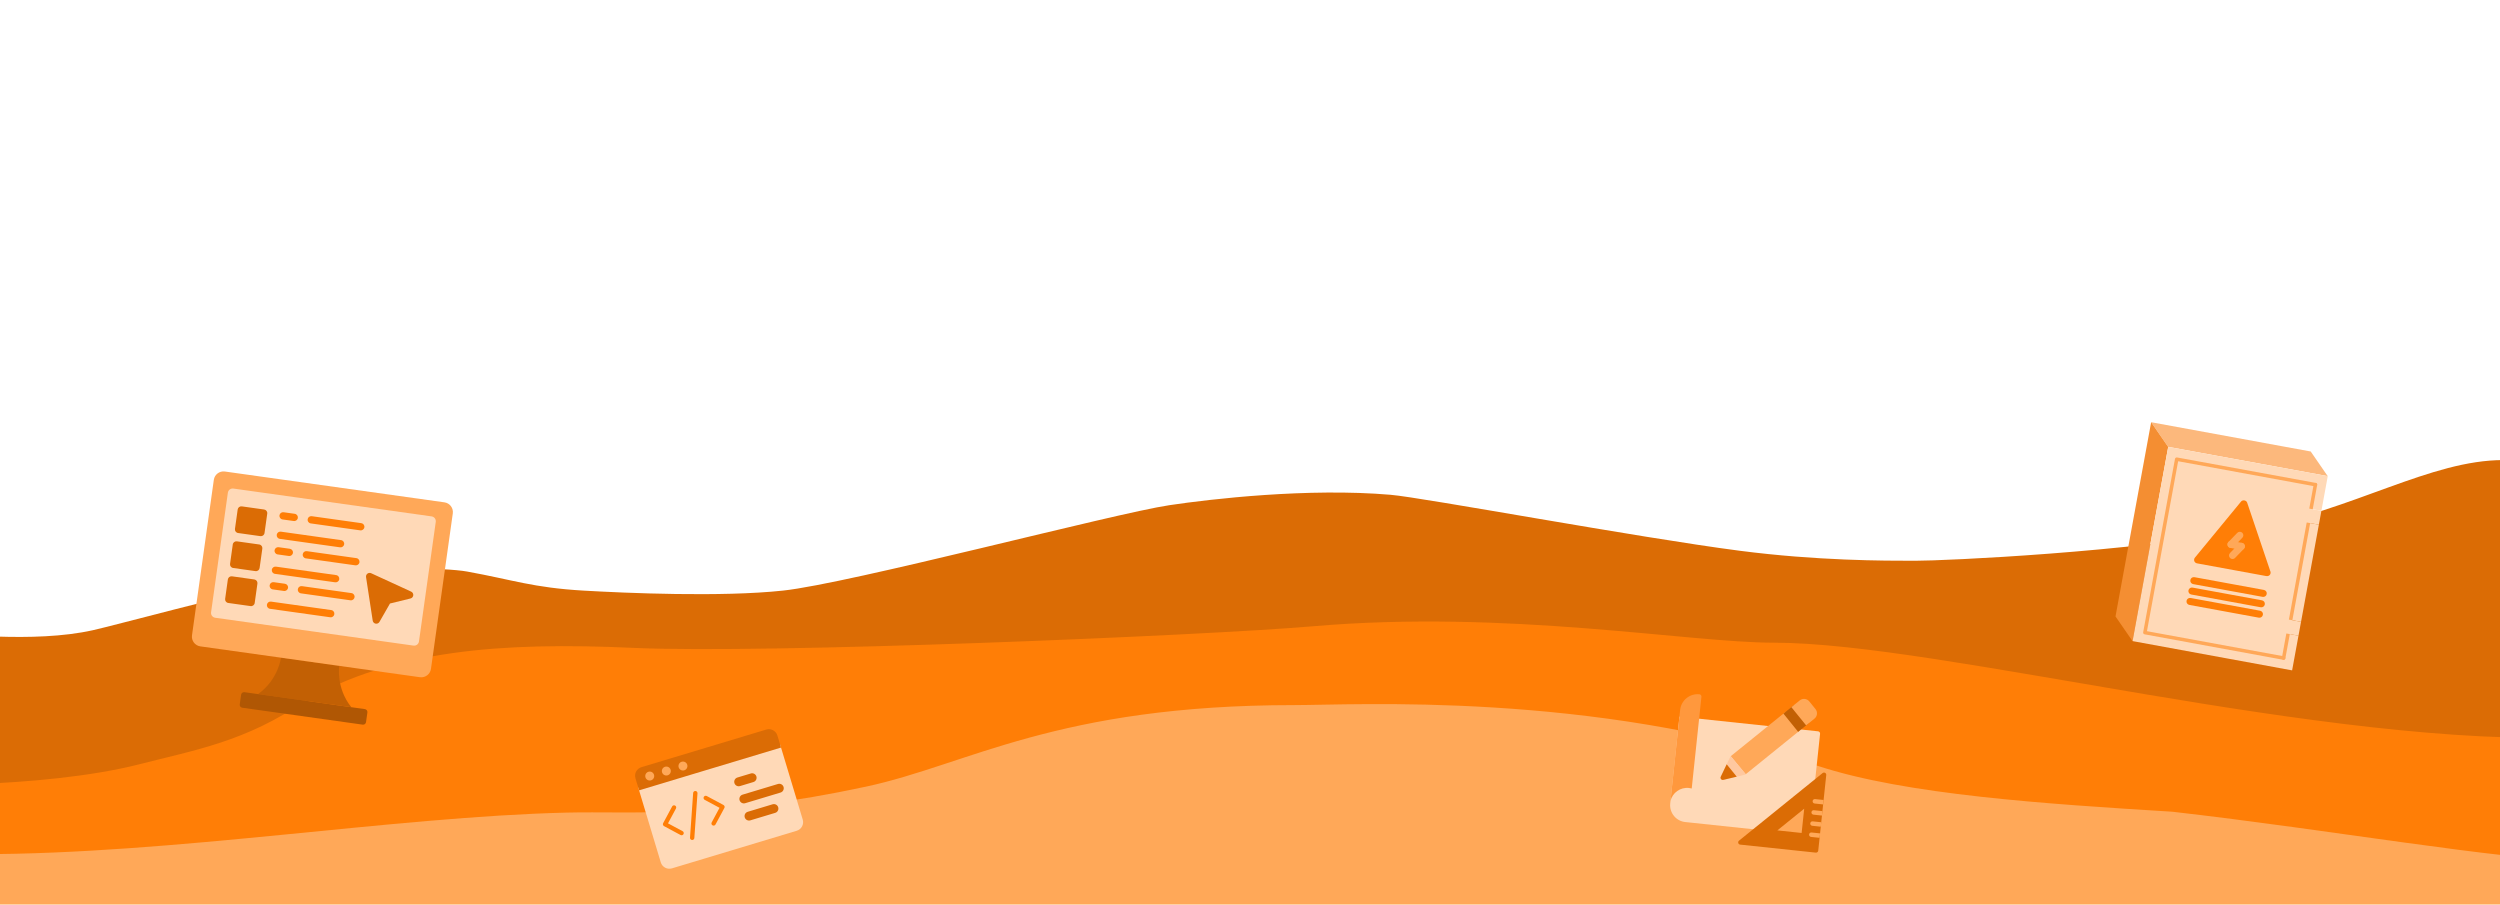 <?xml version="1.0" encoding="UTF-8"?>
<svg xmlns="http://www.w3.org/2000/svg" width="1440" height="521" viewBox="0 0 1440 521" fill="none">
  <g clip-path="url(#clip0)">
    <path d="M0 448L722 397L1440 407V521H0V448Z" fill="#FFA858"></path>
    <path d="M171.5 334C126.125 343.764 67.374 359.894 53.5 363C36.435 366.82 16.221 367.267 -2 366.654V460.676C62.373 459.533 147.211 455.088 166.993 443.008C198.055 424.04 648.448 371.131 685.056 369.134C721.664 367.137 983.468 366.139 1012.31 383.11C1036.79 397.513 1344.13 437.803 1442 448.444V265C1399.85 265 1356.5 293.5 1296 305C1227.09 318.099 1120.75 323 1103 323C1085.25 323 1046.5 323 1002 317.223C943.648 309.647 819.637 286.597 801 285C753.5 280.929 697.5 287.4 673.5 291C641.5 295.799 489.5 336.045 451 340.184C415.5 344 360.459 341.604 336 340.184C307 338.5 295.5 334 269 329.202C256.952 327.021 211 325.5 171.5 334Z" fill="#DB6C05"></path>
    <path d="M1487 424.5C1340.73 431.324 1118.4 370.189 1021.64 370.189C972.588 370.189 868.327 351.097 756.648 360.702C692.78 366.194 440.673 376.68 365.041 373.185C287.761 369.614 226.662 374.683 175.68 403.644C142.066 427.113 111.488 432.17 81 440.04C51.74 447.592 14.331 450.526 -12 451.58V492C100 492 226.385 470.455 326.384 468.059C364.581 467.143 411.206 471.922 498.938 453.079C557.5 440.5 608.745 406.141 745.443 406.141C779.865 406.141 916.316 398.151 1046.85 441.095C1097.79 457.852 1178.51 463.065 1251.34 467.559C1344.35 478.205 1436.55 494.818 1490 496.521L1487 424.5Z" fill="#FF7E06"></path>
  </g>
  <g clip-path="url(#clip1)">
    <path d="M175.485 403.574L202.344 407.345C193.367 396.099 195.415 383.549 195.415 383.549L178.628 381.192L161.842 378.834C161.842 378.834 160.354 391.463 148.627 399.802L175.485 403.574Z" fill="#C26004"></path>
    <path d="M241.858 390.069L115.399 372.311C112.309 371.877 110.155 369.02 110.589 365.93L123.161 276.402C123.595 273.312 126.452 271.158 129.543 271.592L256.001 289.35C259.091 289.784 261.245 292.641 260.811 295.732L248.239 385.26C247.805 388.35 244.948 390.503 241.858 390.069Z" fill="#FFA858"></path>
    <path d="M121.581 352.668L131.254 283.787C131.468 282.257 132.883 281.192 134.412 281.407L248.617 297.444C250.147 297.659 251.212 299.073 250.998 300.602L241.325 369.483C241.11 371.013 239.696 372.079 238.166 371.864L123.962 355.827C122.432 355.612 121.366 354.198 121.581 352.668Z" fill="#FFD9B7"></path>
    <path d="M138.093 405.739L138.879 400.144C139.009 399.217 139.866 398.57 140.793 398.701L210.177 408.444C211.104 408.574 211.75 409.431 211.62 410.358L210.834 415.954C210.704 416.881 209.847 417.527 208.92 417.397L139.536 407.653C138.609 407.523 137.963 406.666 138.093 405.739Z" fill="#B05704"></path>
    <path d="M152.146 293.476L139.277 291.669C138.129 291.508 137.069 292.307 136.908 293.454L135.336 304.645C135.175 305.793 135.975 306.853 137.122 307.014L149.991 308.821C151.139 308.982 152.199 308.183 152.36 307.036L153.932 295.845C154.093 294.697 153.293 293.637 152.146 293.476Z" fill="#DB6C05"></path>
    <path d="M149.318 313.62L136.448 311.813C135.3 311.652 134.24 312.451 134.079 313.599L132.508 324.79C132.346 325.937 133.146 326.997 134.293 327.158L147.163 328.966C148.31 329.127 149.37 328.327 149.531 327.18L151.103 315.989C151.264 314.842 150.465 313.781 149.318 313.62Z" fill="#DB6C05"></path>
    <path d="M146.489 333.765L133.619 331.958C132.472 331.797 131.411 332.596 131.25 333.743L129.679 344.934C129.518 346.082 130.317 347.142 131.464 347.303L144.334 349.11C145.481 349.272 146.542 348.472 146.703 347.325L148.274 336.134C148.435 334.987 147.636 333.926 146.489 333.765Z" fill="#DB6C05"></path>
    <path fill-rule="evenodd" clip-rule="evenodd" d="M162.753 299.202L169.188 300.105C170.336 300.267 171.396 299.467 171.557 298.32C171.718 297.173 170.919 296.112 169.772 295.951L163.337 295.048C162.19 294.886 161.129 295.686 160.968 296.833C160.807 297.98 161.606 299.041 162.753 299.202ZM207.518 305.488L178.981 301.481C177.833 301.32 177.034 300.259 177.195 299.112C177.356 297.965 178.417 297.166 179.564 297.327L208.101 301.334C209.248 301.495 210.048 302.556 209.886 303.703C209.725 304.85 208.665 305.649 207.518 305.488ZM195.874 315.263L161.182 310.391C160.035 310.23 159.236 309.17 159.397 308.022C159.558 306.875 160.619 306.076 161.766 306.237L196.458 311.109C197.605 311.27 198.404 312.33 198.243 313.477C198.082 314.625 197.021 315.424 195.874 315.263ZM193.046 335.407L158.354 330.536C157.206 330.375 156.407 329.314 156.568 328.167C156.729 327.02 157.79 326.22 158.937 326.382L193.629 331.253C194.776 331.414 195.575 332.475 195.414 333.622C195.253 334.769 194.193 335.568 193.046 335.407ZM176.152 321.624L204.689 325.631C205.836 325.792 206.897 324.993 207.058 323.846C207.219 322.698 206.42 321.638 205.272 321.477L176.735 317.469C175.588 317.308 174.528 318.108 174.367 319.255C174.206 320.402 175.005 321.463 176.152 321.624ZM166.36 320.248L159.925 319.344C158.777 319.183 157.978 318.123 158.139 316.976C158.3 315.828 159.361 315.029 160.508 315.19L166.943 316.094C168.09 316.255 168.89 317.315 168.728 318.463C168.567 319.61 167.507 320.409 166.36 320.248ZM155.525 350.68L190.217 355.552C191.364 355.713 192.424 354.914 192.586 353.766C192.747 352.619 191.948 351.559 190.8 351.398L156.108 346.526C154.961 346.365 153.9 347.164 153.739 348.311C153.578 349.459 154.377 350.519 155.525 350.68ZM201.86 345.775L173.323 341.768C172.176 341.607 171.377 340.547 171.538 339.399C171.699 338.252 172.76 337.453 173.907 337.614L202.444 341.621C203.591 341.782 204.39 342.843 204.229 343.99C204.068 345.137 203.007 345.937 201.86 345.775ZM157.096 339.489L163.531 340.392C164.678 340.554 165.739 339.754 165.9 338.607C166.061 337.46 165.262 336.399 164.114 336.238L157.679 335.335C156.532 335.174 155.472 335.973 155.311 337.12C155.149 338.267 155.949 339.328 157.096 339.489Z" fill="#FF7E06"></path>
    <path d="M236.835 340.777L213.788 330.18C213.087 329.857 212.266 329.947 211.649 330.411C211.033 330.875 210.722 331.641 210.839 332.403L214.678 357.478C214.813 358.359 215.491 359.059 216.367 359.222C216.398 359.228 216.429 359.233 216.46 359.237C217.306 359.356 218.144 358.949 218.572 358.202L224.626 347.628L236.459 344.72C237.325 344.507 237.962 343.77 238.047 342.882C238.132 341.994 237.646 341.149 236.835 340.777Z" fill="#DB6C05"></path>
  </g>
  <g clip-path="url(#clip2)">
    <path d="M1340.75 274.245L1248.89 257.388L1248.85 257.38L1239.06 243.193L1330.97 260.058L1340.75 274.245Z" fill="#FCB87C"></path>
    <path d="M1248.89 257.388L1228.36 369.27L1228.32 369.262L1218.53 355.075L1239.06 243.193L1248.85 257.38L1248.89 257.388Z" fill="#F48E32"></path>
    <path d="M1335.66 302.223L1325.4 358.164L1325.38 358.16L1319.38 357.06L1329.65 301.119L1335.64 302.219L1335.66 302.223Z" fill="#FFD9B7"></path>
    <path d="M1292.42 290.158L1305.81 329.83L1265.82 322.49L1292.42 290.158Z" fill="#FFCE54"></path>
    <path d="M1329.65 301.12L1319.38 357.061L1317.92 365.052L1315.35 379.038L1235.45 364.377L1253.78 264.502L1333.68 279.163L1331.11 293.128L1329.65 301.12ZM1305.81 329.83L1292.42 290.158L1265.82 322.49L1305.81 329.83Z" fill="#FFD9B7"></path>
    <path d="M1340.79 274.253L1337.13 294.232L1337.11 294.228L1331.11 293.128L1333.68 279.163L1253.78 264.502L1235.45 364.377L1315.35 379.038L1317.92 365.053L1323.91 366.152L1323.93 366.156L1320.26 386.135L1228.36 369.271L1248.89 257.389L1340.75 274.246L1340.79 274.253Z" fill="#FFD9B7"></path>
    <path d="M1315.18 380.039L1235.28 365.376C1234.73 365.275 1234.36 364.745 1234.46 364.194L1252.79 264.313C1252.89 263.762 1253.42 263.397 1253.97 263.498L1333.88 278.16C1334.43 278.261 1334.8 278.791 1334.69 279.343C1334.59 279.894 1334.06 280.259 1333.51 280.158L1254.61 265.679L1236.65 363.562L1315.55 378.041C1316.1 378.142 1316.47 378.672 1316.37 379.223C1316.26 379.775 1315.73 380.14 1315.18 380.039Z" fill="#FFA858"></path>
    <path d="M1305.5 331.835C1305.49 331.833 1305.48 331.83 1305.46 331.828L1265.46 324.488C1264.76 324.358 1264.17 323.862 1263.92 323.187C1263.68 322.512 1263.81 321.755 1264.26 321.201L1290.87 288.873C1291.8 287.733 1293.89 288.116 1294.36 289.513L1307.64 328.84C1307.86 329.239 1307.95 329.716 1307.86 330.203C1307.66 331.307 1306.61 332.038 1305.5 331.835Z" fill="#FF7E06"></path>
    <path d="M1284.67 315.589C1284.29 315.52 1283.93 315.339 1283.63 315.051C1282.82 314.269 1282.8 312.985 1283.58 312.178L1288.68 306.918C1289.46 306.11 1290.74 306.09 1291.55 306.873C1292.36 307.655 1292.38 308.939 1291.59 309.745L1286.5 315.006C1286.01 315.512 1285.32 315.708 1284.67 315.589Z" fill="#FFA858"></path>
    <path d="M1290.67 316.691L1284.67 315.591C1283.57 315.388 1282.84 314.331 1283.04 313.226C1283.25 312.122 1284.3 311.392 1285.41 311.595L1291.4 312.695C1292.51 312.898 1293.23 313.955 1293.03 315.059C1292.83 316.164 1291.77 316.893 1290.67 316.691Z" fill="#FFA858"></path>
    <path d="M1285.57 321.95C1285.19 321.88 1284.82 321.7 1284.52 321.411C1283.72 320.629 1283.7 319.345 1284.48 318.539L1289.58 313.278C1290.36 312.471 1291.64 312.452 1292.45 313.233C1293.25 314.015 1293.27 315.299 1292.49 316.106L1287.4 321.366C1286.91 321.873 1286.22 322.068 1285.57 321.95Z" fill="#FFA858"></path>
    <path d="M1303.27 343.792L1263.27 336.452C1262.17 336.25 1261.44 335.193 1261.64 334.088C1261.84 332.983 1262.9 332.254 1264 332.456L1304 339.796C1305.11 339.999 1305.84 341.056 1305.63 342.161C1305.43 343.265 1304.37 343.994 1303.27 343.792Z" fill="#FF7E06"></path>
    <path d="M1302.17 349.784L1262.17 342.444C1261.07 342.242 1260.34 341.185 1260.54 340.08C1260.74 338.975 1261.8 338.246 1262.9 338.449L1302.9 345.788C1304.01 345.991 1304.74 347.048 1304.53 348.153C1304.33 349.258 1303.27 349.986 1302.17 349.784Z" fill="#FF7E06"></path>
    <path d="M1301.07 355.774L1261.07 348.435C1259.97 348.232 1259.24 347.175 1259.44 346.07C1259.64 344.965 1260.7 344.236 1261.81 344.439L1301.8 351.779C1302.91 351.981 1303.64 353.038 1303.43 354.143C1303.23 355.248 1302.17 355.977 1301.07 355.774Z" fill="#FF7E06"></path>
    <path d="M1330.95 294.135C1330.4 294.034 1330.03 293.504 1330.13 292.953L1332.7 278.976C1332.8 278.424 1333.33 278.059 1333.88 278.16C1334.43 278.261 1334.79 278.791 1334.69 279.342L1332.13 293.319C1332.03 293.871 1331.5 294.236 1330.95 294.135Z" fill="#FFA858"></path>
    <path d="M1315.18 380.039C1314.63 379.938 1314.27 379.408 1314.37 378.857L1316.93 364.88C1317.03 364.328 1317.56 363.963 1318.11 364.064C1318.67 364.165 1319.03 364.695 1318.93 365.246L1316.37 379.224C1316.26 379.775 1315.73 380.14 1315.18 380.039Z" fill="#FFA858"></path>
    <path d="M1319.21 358.069C1318.66 357.968 1318.3 357.439 1318.4 356.887L1328.66 300.944C1328.77 300.393 1329.3 300.027 1329.85 300.129C1330.4 300.23 1330.76 300.759 1330.66 301.311L1320.4 357.254C1320.3 357.805 1319.77 358.171 1319.21 358.069Z" fill="#FFA858"></path>
    <path d="M1337.12 294.229C1337.12 294.231 1336.96 295.13 1336.76 296.229L1336.03 300.225C1335.83 301.324 1335.66 302.222 1335.65 302.221C1335.65 302.22 1334.74 302.054 1333.64 301.853L1331.65 301.486C1330.55 301.284 1328.75 300.954 1327.65 300.753C1326.55 300.551 1325.82 299.487 1326.02 298.388L1326.75 294.392C1326.95 293.294 1328.02 292.56 1329.12 292.761L1333.11 293.494L1335.11 293.861L1337.12 294.229Z" fill="#FFD9B7"></path>
    <path d="M1325.39 358.163C1325.39 358.164 1325.23 359.064 1325.03 360.163L1324.3 364.159C1324.1 365.257 1323.93 366.156 1323.92 366.155C1323.91 366.154 1323.01 365.988 1321.91 365.786L1319.91 365.42C1318.82 365.218 1317.02 364.888 1315.92 364.686C1314.82 364.485 1314.09 363.421 1314.29 362.322L1315.02 358.326C1315.22 357.227 1316.29 356.493 1317.39 356.695L1321.38 357.428L1323.38 357.795L1325.39 358.163Z" fill="#FFD9B7"></path>
  </g>
  <g clip-path="url(#clip3)">
    <path d="M1047.21 421.241L967.354 412.783C967.354 412.783 962.385 460.356 962.038 462.981C962.035 463.004 962.032 463.026 962.031 463.049C961.831 465.589 962.617 468.068 964.245 470.031C965.877 471.999 968.175 473.23 970.717 473.5L1012.9 477.967C1013.24 478.003 1013.58 477.902 1013.84 477.688L1044.8 452.66C1045.06 452.445 1045.23 452.134 1045.27 451.795L1048.36 422.655C1048.43 421.949 1047.92 421.316 1047.21 421.241Z" fill="#FFD9B7"></path>
    <path d="M972.827 453.87C973.378 453.928 973.914 454.033 974.432 454.177L980.029 401.328C980.104 400.621 979.591 399.988 978.885 399.913C973.337 399.326 968.345 403.361 967.758 408.909L962.209 461.305C963.374 456.593 967.864 453.344 972.827 453.87Z" fill="#FF983D"></path>
    <path d="M1036.92 418.916L1030.05 410.419C1029.84 410.154 1029.53 409.985 1029.19 409.949C1028.85 409.913 1028.51 410.014 1028.25 410.228L996.953 435.526C996.934 435.541 996.917 435.558 996.899 435.574L1005.54 445.943L1036.73 420.725C1037.28 420.278 1037.37 419.469 1036.92 418.916Z" fill="#FFA858"></path>
    <path d="M996.902 435.578C996.776 435.691 996.67 435.828 996.595 435.985L991.151 447.404C990.938 447.851 991.001 448.381 991.312 448.766C991.53 449.036 991.844 449.201 992.177 449.237C992.32 449.252 992.466 449.243 992.61 449.209L1004.92 446.278C1005.15 446.221 1005.36 446.098 1005.53 445.931L996.902 435.578Z" fill="#FFC89F"></path>
    <path d="M992.177 449.236C992.32 449.251 992.466 449.243 992.611 449.208L1000.37 447.36L994.569 440.235L991.152 447.403C990.938 447.85 991.001 448.38 991.312 448.765C991.53 449.035 991.843 449.201 992.177 449.236Z" fill="#DB6C05"></path>
    <path d="M1041.52 415.2L1034.65 406.703C1034.2 406.151 1033.39 406.065 1032.84 406.512L1027.25 411.034L1035.73 421.535L1041.33 417.009C1041.59 416.795 1041.76 416.484 1041.8 416.144C1041.83 415.805 1041.73 415.465 1041.52 415.2Z" fill="#C26004"></path>
    <path d="M1045.72 408.417L1042.16 404.02C1041.5 403.206 1040.57 402.696 1039.52 402.586C1038.48 402.476 1037.46 402.778 1036.65 403.436L1033.84 405.701L1032.84 406.512L1031.82 407.336L1040.33 417.818L1041.83 416.603L1045.13 413.933C1045.95 413.275 1046.46 412.338 1046.57 411.296C1046.68 410.254 1046.37 409.232 1045.72 408.417Z" fill="#FFA858"></path>
    <path d="M1031.84 407.322L1031.82 407.336L1034.36 410.463L1031.84 407.322Z" fill="#475D63"></path>
    <path d="M1051.26 445.15C1050.8 444.901 1050.24 444.952 1049.83 445.279L1001.67 484.221C1001.26 484.548 1001.09 485.087 1001.24 485.586C1001.39 486.085 1001.82 486.446 1002.34 486.5L1045.89 491.113C1046.6 491.188 1047.23 490.676 1047.31 489.969L1051.92 446.415C1051.98 445.898 1051.71 445.398 1051.26 445.15ZM1023.76 478.305L1039.22 465.805L1037.74 479.786L1023.76 478.305Z" fill="#DB6C05"></path>
    <path d="M1050.4 460.791L1045.48 460.27C1044.77 460.195 1044.14 460.707 1044.07 461.414C1043.99 462.121 1044.5 462.754 1045.21 462.829L1050.13 463.35L1050.4 460.791Z" fill="#FFA858"></path>
    <path d="M1049.72 467.205L1044.8 466.684C1044.09 466.609 1043.46 467.121 1043.39 467.828C1043.31 468.535 1043.82 469.168 1044.53 469.243L1049.45 469.764L1049.72 467.205Z" fill="#FFA858"></path>
    <path d="M1049.04 473.619L1044.12 473.098C1043.42 473.024 1042.78 473.536 1042.71 474.242C1042.63 474.949 1043.14 475.582 1043.85 475.657L1048.77 476.178L1049.04 473.619Z" fill="#FFA858"></path>
    <path d="M1048.36 480.031L1043.44 479.51C1042.74 479.436 1042.1 479.948 1042.03 480.654C1041.95 481.361 1042.47 481.994 1043.17 482.069L1048.09 482.59L1048.36 480.031Z" fill="#FFA858"></path>
  </g>
  <g clip-path="url(#clip4)">
    <path d="M458.928 478.515L387.037 500.175C384.31 500.997 381.433 499.452 380.611 496.725L367.597 453.529L449.364 428.894L462.379 472.09C463.2 474.817 461.656 477.694 458.928 478.515Z" fill="#FFD9B7"></path>
    <path d="M388.846 464.001C388.237 463.674 387.479 463.902 387.152 464.511L381.971 474.16C381.644 474.769 381.873 475.527 382.481 475.854L392.003 480.966C392.307 481.13 392.649 481.154 392.955 481.062C393.262 480.97 393.533 480.76 393.697 480.456C394.023 479.847 393.795 479.089 393.186 478.762L384.767 474.242L389.356 465.695C389.683 465.086 389.455 464.327 388.846 464.001Z" fill="#FF7E06"></path>
    <path d="M416.736 463.685L407.087 458.504C406.478 458.178 405.72 458.406 405.393 459.015C405.066 459.623 405.295 460.382 405.903 460.708L414.45 465.298L409.93 473.717C409.603 474.326 409.831 475.084 410.44 475.411C410.744 475.574 411.086 475.599 411.393 475.506C411.699 475.414 411.97 475.205 412.134 474.901L417.246 465.379C417.573 464.771 417.345 464.012 416.736 463.685Z" fill="#FF7E06"></path>
    <path d="M400.59 455.602C399.9 455.553 399.303 456.073 399.254 456.762L397.446 482.503C397.397 483.192 397.917 483.79 398.606 483.838C398.762 483.849 398.913 483.831 399.054 483.789C399.537 483.643 399.904 483.211 399.941 482.678L401.75 456.937C401.798 456.248 401.279 455.65 400.59 455.602Z" fill="#FF7E06"></path>
    <path d="M433.966 450.452L426.233 452.782C424.87 453.193 423.433 452.421 423.022 451.058C422.611 449.695 423.383 448.257 424.746 447.846L432.479 445.517C433.842 445.106 435.28 445.878 435.69 447.241C436.101 448.604 435.329 450.042 433.966 450.452Z" fill="#DB6C05"></path>
    <path d="M449.608 456.507L429.207 462.653C427.845 463.064 426.407 462.292 425.996 460.929C425.585 459.566 426.357 458.128 427.72 457.717L448.121 451.571C449.484 451.16 450.922 451.932 451.332 453.295C451.743 454.658 450.971 456.096 449.608 456.507Z" fill="#DB6C05"></path>
    <path d="M446.522 468.206L432.182 472.526C430.819 472.937 429.381 472.165 428.97 470.802C428.56 469.439 429.331 468.001 430.694 467.59L445.035 463.27C446.398 462.859 447.836 463.631 448.246 464.994C448.657 466.357 447.885 467.795 446.522 468.206Z" fill="#DB6C05"></path>
    <path d="M449.876 430.593L368.109 455.229L366.024 448.311C365.203 445.584 366.748 442.707 369.475 441.885L441.366 420.225C444.093 419.404 446.97 420.948 447.792 423.675L449.876 430.593Z" fill="#DB6C05"></path>
    <path d="M374.989 449.47C376.352 449.059 377.124 447.621 376.713 446.258C376.302 444.895 374.864 444.123 373.502 444.534C372.139 444.944 371.367 446.382 371.777 447.745C372.188 449.108 373.626 449.88 374.989 449.47Z" fill="#FFA858"></path>
    <path d="M384.557 446.587C385.92 446.176 386.692 444.738 386.281 443.375C385.871 442.012 384.433 441.24 383.07 441.651C381.707 442.062 380.935 443.499 381.346 444.862C381.756 446.225 383.194 446.997 384.557 446.587Z" fill="#FFA858"></path>
    <path d="M394.126 443.704C395.489 443.293 396.261 441.855 395.85 440.493C395.439 439.13 394.002 438.358 392.639 438.768C391.276 439.179 390.504 440.617 390.914 441.98C391.325 443.343 392.763 444.115 394.126 443.704Z" fill="#FFA858"></path>
  </g>
  <defs>
    <clipPath id="clip0">
      <rect width="1440" height="521" fill="white"></rect>
    </clipPath>
    <clipPath id="clip1">
      <rect width="139" height="139" fill="white" transform="translate(124.34 268.01) rotate(7.994)"></rect>
    </clipPath>
    <clipPath id="clip2">
      <rect width="130" height="130" fill="white" transform="translate(1227.46 239) rotate(10.398)"></rect>
    </clipPath>
    <clipPath id="clip3">
      <rect width="87.646" height="87.646" fill="white" transform="translate(969.231 395) rotate(6.046)"></rect>
    </clipPath>
    <clipPath id="clip4">
      <rect width="85.398" height="85.398" fill="white" transform="translate(361 431.635) rotate(-16.767)"></rect>
    </clipPath>
  </defs>
</svg>
